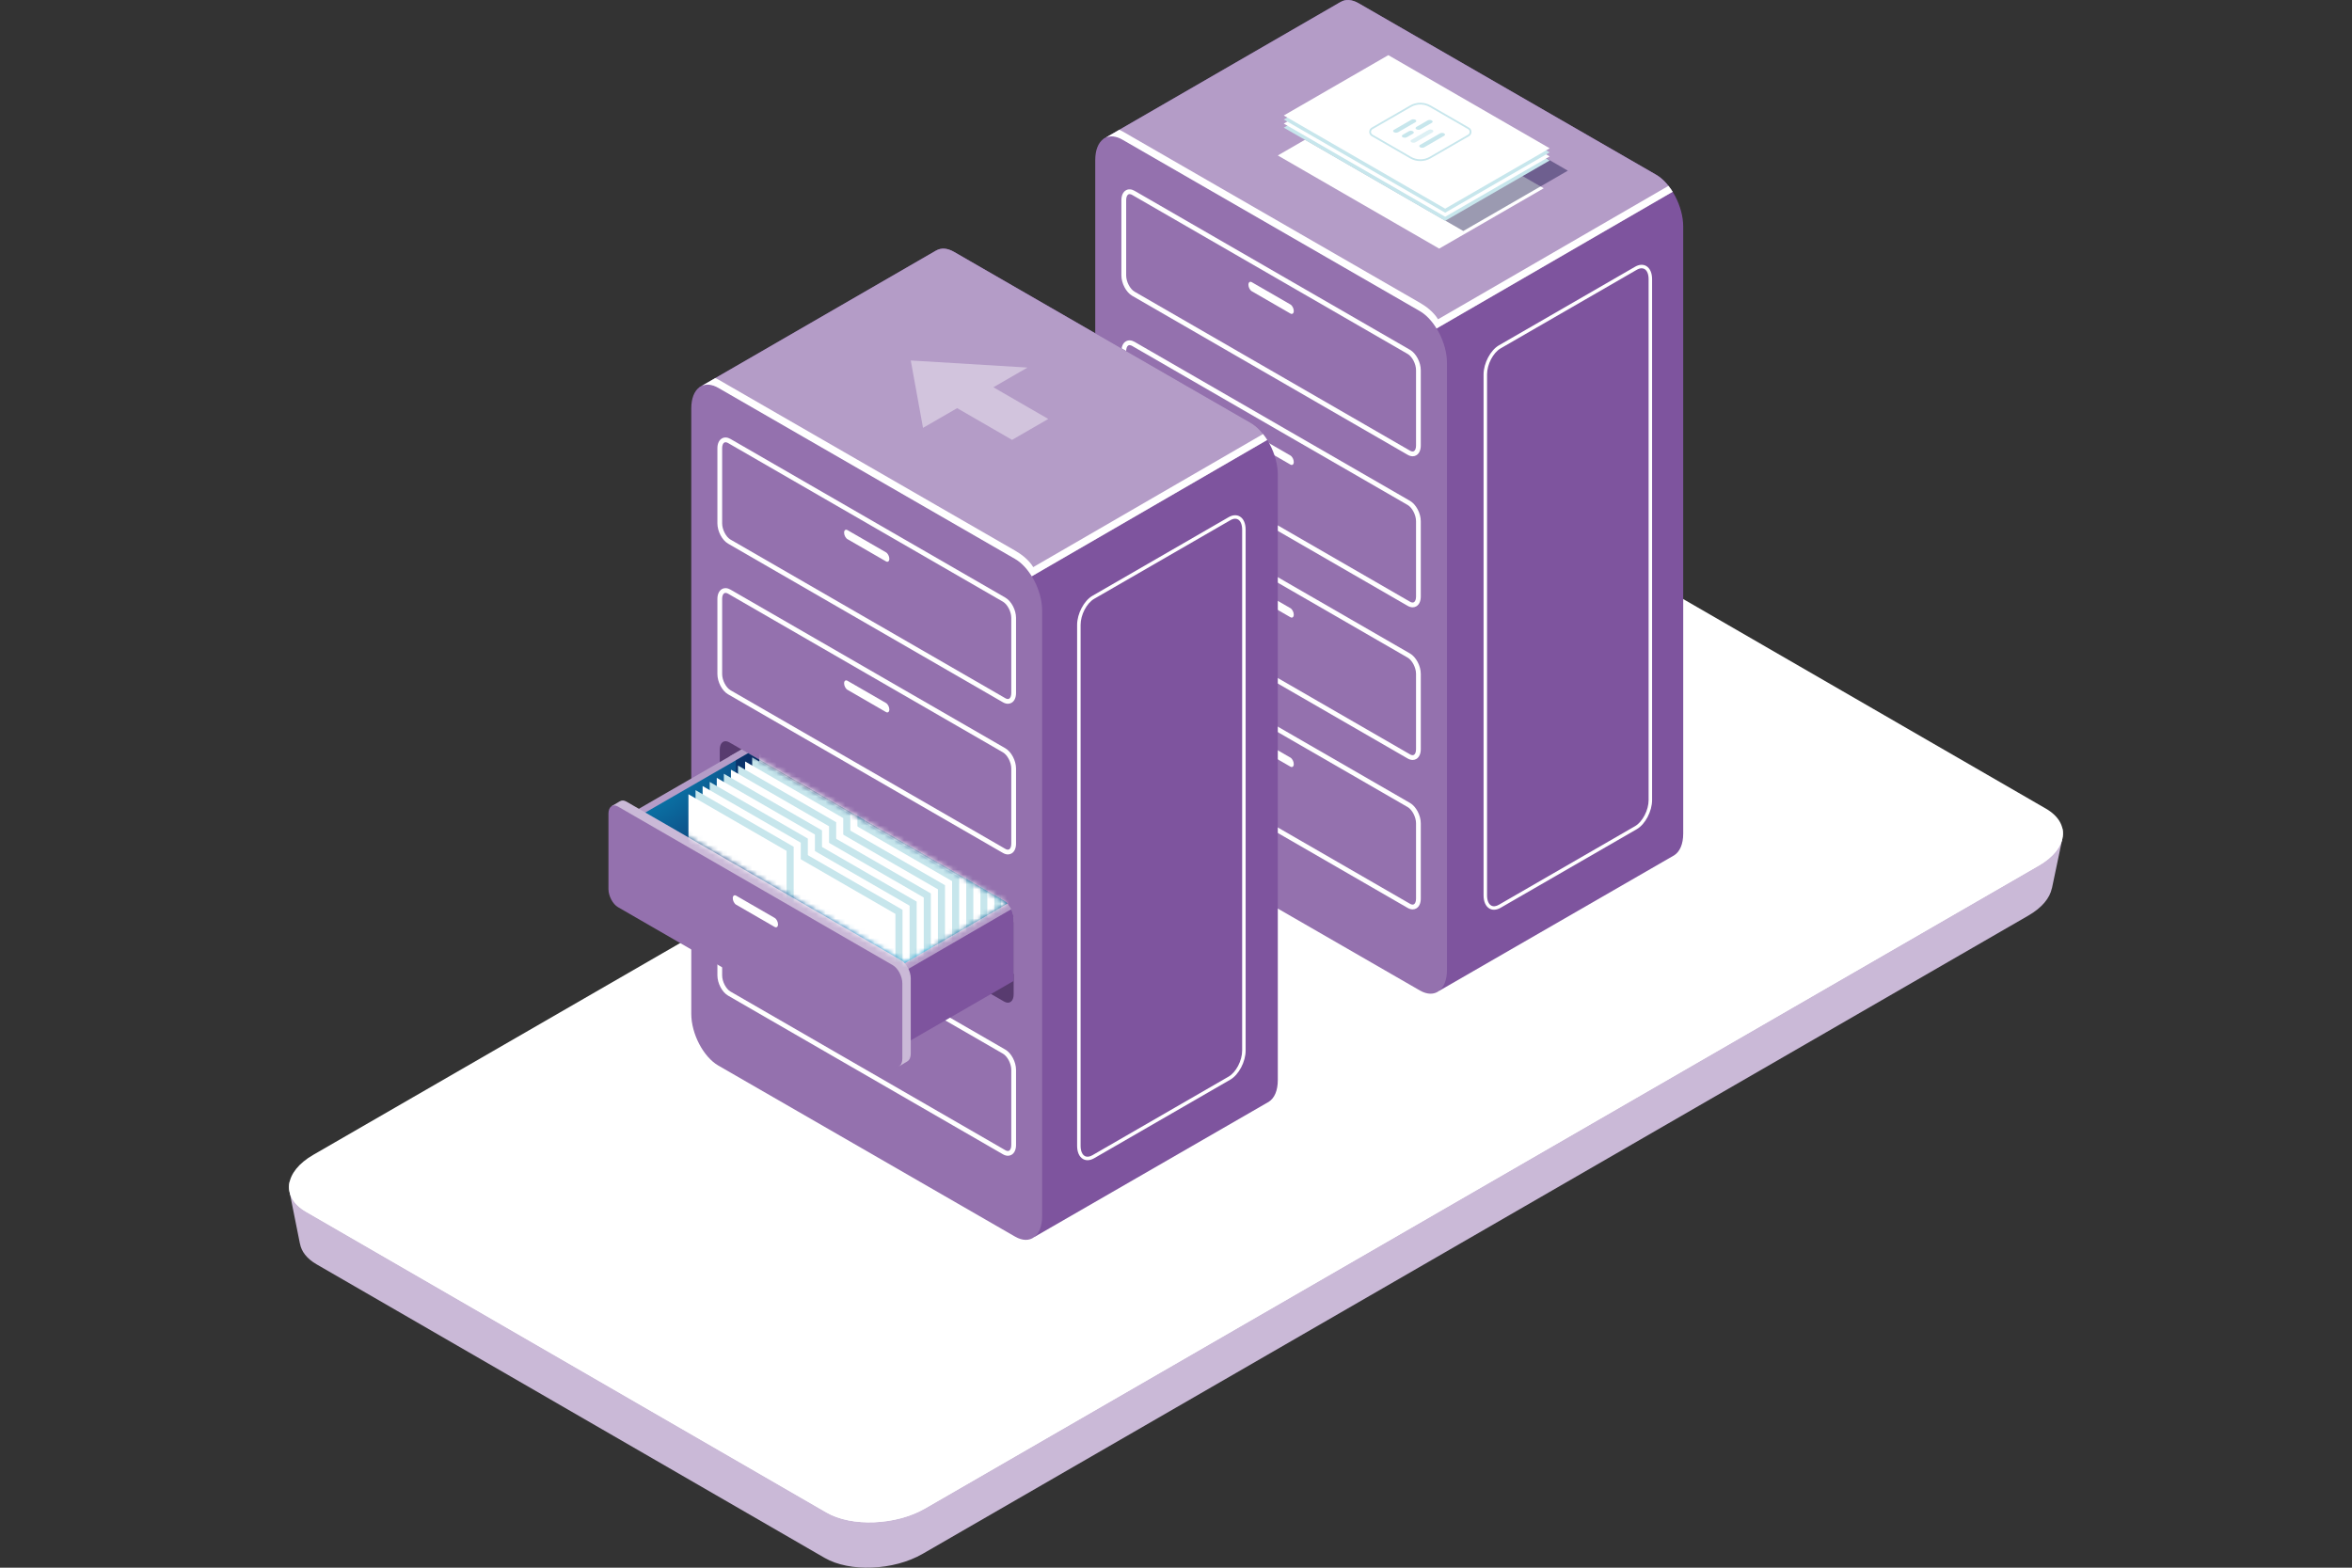 <svg xmlns="http://www.w3.org/2000/svg" width="480" height="320" viewBox="0 0 480 320" fill="none"><rect x="0" y="0" width="480" height="320" fill="#333333" stroke="none"/><path d="M412.056 173.328L412.181 173.477L311.701 115.402C306.576 112.443 297.624 112.814 291.706 116.231L66.607 246.193L59.101 243.328L61.209 253.859L61.219 253.853C61.498 255.436 62.609 256.919 64.599 258.069L168.299 318.002C173.424 320.961 182.376 320.59 188.294 317.174L413.966 186.882C416.751 185.274 418.351 183.28 418.749 181.309L418.762 181.324L420.916 171.074L412.056 173.328Z" fill="#CAB9D7"></path><path d="M168.669 308.737L62.472 247.361C57.31 244.381 57.958 239.176 63.918 235.735L291.193 104.518C297.154 101.077 306.169 100.703 311.331 103.683L417.528 165.058C422.69 168.038 422.043 173.244 416.082 176.684L188.807 307.902C182.847 311.343 173.831 311.717 168.669 308.737Z" fill="white"></path><path d="M416.082 173.996L188.807 305.214C182.847 308.655 173.831 309.029 168.669 306.048L62.472 244.673C60.678 243.637 59.602 242.33 59.191 240.924C58.502 243.301 59.566 245.684 62.472 247.362L168.669 308.737C173.831 311.717 182.847 311.343 188.807 307.902L416.082 176.685C419.97 174.441 421.581 171.448 420.81 168.809C420.276 170.653 418.686 172.493 416.082 173.996Z" fill="white"></path><path d="M337.978 35.662L277.264 0.66C275.868 -0.147 274.595 -0.186 273.621 0.391L273.616 0.385L225.17 28.378L242.992 60.781V90.499C242.992 94.574 245.47 99.309 248.526 101.073L265.909 111.11L293.711 202.249L341.482 174.694C341.503 174.684 341.523 174.67 341.544 174.659L341.708 174.564L341.705 174.556C342.813 173.846 343.513 172.315 343.513 170.156V46.236C343.512 42.161 341.035 37.426 337.978 35.662Z" fill="#7E549E"></path><path d="M289.765 202.174L229.051 167.172C225.995 165.408 223.518 160.673 223.518 156.598V32.68C223.518 28.605 225.996 26.732 229.051 28.496L289.765 63.498C292.822 65.263 295.299 69.997 295.299 74.072V197.99C295.299 202.065 292.822 203.938 289.765 202.174Z" fill="#9471AE"></path><path d="M229.051 28.496L289.765 63.498C291.055 64.242 292.238 65.518 293.179 67.048L341.352 39.149C340.418 37.648 339.25 36.396 337.978 35.662L277.264 0.66C275.868 -0.147 274.595 -0.186 273.621 0.391L273.616 0.385L225.654 28.099C226.592 27.663 227.77 27.756 229.051 28.496Z" fill="#B49CC7"></path><path d="M225.201 28.359L225.169 28.377L225.17 28.378C225.18 28.371 225.191 28.366 225.201 28.359Z" fill="url(#paint0_linear_649_20400)"></path><path d="M293.479 65.174C292.539 63.646 291.055 62.543 289.765 61.799L229.051 26.797C228.844 26.677 228.639 26.58 228.437 26.493L225.654 28.097C226.592 27.663 227.769 27.755 229.051 28.496L289.765 63.499C291.055 64.243 292.238 65.519 293.179 67.048L341.352 39.15C341.087 38.724 340.798 38.324 340.497 37.944L293.479 65.174Z" fill="white"></path><path d="M225.201 26.659L225.169 26.677L225.17 26.678C225.18 26.672 225.191 26.666 225.201 26.659Z" fill="url(#paint1_linear_649_20400)"></path><path d="M288.295 93.136C287.968 93.136 287.622 93.034 287.275 92.834L231.054 60.376C229.823 59.665 228.858 57.84 228.858 56.223V40.845C228.858 39.91 229.192 39.182 229.776 38.846C230.286 38.55 230.914 38.587 231.539 38.949L287.761 71.407C288.992 72.118 289.956 73.943 289.956 75.56V90.938C289.956 91.872 289.622 92.601 289.039 92.938C288.811 93.07 288.559 93.136 288.295 93.136ZM230.525 39.619C230.435 39.619 230.345 39.638 230.263 39.686C229.992 39.842 229.83 40.275 229.83 40.844V56.222C229.83 57.481 230.614 58.998 231.541 59.534L287.762 91.992C287.984 92.12 288.3 92.24 288.554 92.096C288.825 91.94 288.987 91.506 288.987 90.937V75.559C288.987 74.3 288.203 72.782 287.276 72.247L231.055 39.788C230.906 39.703 230.712 39.619 230.525 39.619Z" fill="white"></path><path d="M263.343 63.996L255.475 59.453C255.092 59.232 254.781 58.639 254.781 58.127C254.781 57.616 255.092 57.381 255.475 57.603L263.343 62.146C263.726 62.367 264.036 62.961 264.036 63.472C264.036 63.983 263.726 64.217 263.343 63.996Z" fill="white"></path><path d="M288.295 123.966C287.968 123.966 287.622 123.864 287.275 123.664L231.054 91.206C229.823 90.495 228.858 88.67 228.858 87.053V71.675C228.858 70.74 229.192 70.011 229.776 69.676C230.286 69.381 230.914 69.416 231.539 69.779L287.761 102.237C288.992 102.948 289.956 104.773 289.956 106.39V121.768C289.956 122.702 289.622 123.431 289.039 123.768C288.811 123.9 288.559 123.966 288.295 123.966ZM230.525 70.449C230.435 70.449 230.345 70.468 230.263 70.516C229.992 70.672 229.83 71.105 229.83 71.675V87.053C229.83 88.312 230.614 89.829 231.541 90.365L287.762 122.823C287.984 122.951 288.3 123.072 288.554 122.926C288.825 122.77 288.987 122.336 288.987 121.767V106.389C288.987 105.13 288.203 103.612 287.276 103.077L231.055 70.618C230.906 70.533 230.712 70.449 230.525 70.449Z" fill="white"></path><path d="M263.343 94.826L255.475 90.283C255.092 90.062 254.781 89.469 254.781 88.957C254.781 88.446 255.092 88.211 255.475 88.433L263.343 92.976C263.726 93.197 264.036 93.791 264.036 94.302C264.036 94.813 263.726 95.047 263.343 94.826Z" fill="white"></path><path d="M288.295 155.125C287.968 155.125 287.621 155.024 287.275 154.823L231.055 122.365C229.824 121.654 228.859 119.829 228.859 118.212V102.834C228.859 101.9 229.193 101.172 229.777 100.835C230.287 100.54 230.915 100.575 231.54 100.938L287.762 133.396C288.993 134.107 289.957 135.932 289.957 137.549V152.927C289.957 153.861 289.623 154.59 289.04 154.927C288.811 155.058 288.559 155.125 288.295 155.125ZM230.525 101.608C230.435 101.608 230.345 101.627 230.263 101.675C229.992 101.831 229.83 102.265 229.83 102.833V118.211C229.83 119.47 230.614 120.988 231.541 121.523L287.762 153.981C287.984 154.109 288.3 154.229 288.554 154.085C288.825 153.929 288.987 153.495 288.987 152.926V137.548C288.987 136.289 288.203 134.771 287.276 134.236L231.055 101.778C230.906 101.692 230.712 101.608 230.525 101.608Z" fill="white"></path><path d="M263.343 125.985L255.475 121.442C255.092 121.221 254.781 120.627 254.781 120.116C254.781 119.605 255.092 119.37 255.475 119.592L263.343 124.135C263.726 124.356 264.036 124.949 264.036 125.461C264.036 125.972 263.726 126.207 263.343 125.985Z" fill="white"></path><path d="M288.295 185.628C287.968 185.628 287.622 185.526 287.275 185.326L231.054 152.868C229.823 152.158 228.858 150.333 228.858 148.715V133.338C228.858 132.404 229.193 131.675 229.776 131.338C230.288 131.043 230.915 131.08 231.54 131.442L287.761 163.9C288.992 164.61 289.956 166.435 289.956 168.052V183.43C289.956 184.365 289.622 185.094 289.039 185.43C288.811 185.561 288.559 185.628 288.295 185.628ZM230.525 132.111C230.434 132.111 230.345 132.131 230.263 132.178C229.992 132.334 229.83 132.768 229.83 133.337V148.714C229.83 149.974 230.614 151.492 231.54 152.026L287.762 184.485C287.984 184.613 288.3 184.733 288.554 184.588C288.825 184.432 288.987 183.999 288.987 183.429V168.051C288.987 166.791 288.203 165.275 287.277 164.74L231.055 132.282C230.906 132.195 230.712 132.111 230.525 132.111Z" fill="white"></path><path d="M263.343 156.487L255.475 151.944C255.092 151.723 254.781 151.129 254.781 150.618C254.781 150.107 255.092 149.872 255.475 150.094L263.343 154.637C263.726 154.858 264.036 155.451 264.036 155.962C264.036 156.474 263.726 156.709 263.343 156.487Z" fill="white"></path><path d="M255.255 86.322L194.692 51.407C193.299 50.602 192.03 50.563 191.059 51.139L191.054 51.132L142.728 79.056L160.505 111.379V141.022C160.505 145.087 162.976 149.81 166.025 151.57L183.364 161.581L211.098 252.493L258.751 225.007C258.772 224.997 258.791 224.983 258.812 224.972L258.976 224.877L258.973 224.869C260.078 224.161 260.776 222.633 260.776 220.48V96.87C260.775 92.805 258.304 88.082 255.255 86.322Z" fill="#7E549E"></path><path d="M207.162 252.421L146.599 217.505C143.55 215.745 141.079 211.023 141.079 206.958V83.347C141.079 79.282 143.55 77.414 146.599 79.174L207.162 114.09C210.21 115.85 212.681 120.572 212.681 124.637V248.247C212.682 252.312 210.21 254.181 207.162 252.421Z" fill="#9471AE"></path><path d="M146.599 79.174L207.161 114.09C208.448 114.832 209.628 116.105 210.566 117.63L258.619 89.801C257.686 88.304 256.522 87.055 255.254 86.322L194.691 51.407C193.298 50.602 192.028 50.563 191.057 51.139L191.052 51.132L143.209 78.777C144.145 78.343 145.319 78.435 146.599 79.174Z" fill="#B49CC7"></path><path d="M142.758 79.036L142.726 79.054L142.727 79.055C142.737 79.049 142.748 79.044 142.758 79.036Z" fill="url(#paint2_linear_649_20400)"></path><path d="M210.866 115.761C209.928 114.236 208.448 113.136 207.161 112.394L146.599 77.478C146.391 77.358 146.187 77.261 145.986 77.176L143.209 78.776C144.145 78.343 145.319 78.435 146.599 79.174L207.161 114.09C208.448 114.832 209.628 116.105 210.566 117.63L258.619 89.801C258.354 89.376 258.067 88.978 257.766 88.599L210.866 115.761Z" fill="white"></path><path d="M142.758 77.341L142.726 77.359L142.727 77.36C142.737 77.353 142.748 77.348 142.758 77.341Z" fill="url(#paint3_linear_649_20400)"></path><path d="M205.696 143.653C205.37 143.653 205.025 143.553 204.679 143.353L148.599 110.976C147.37 110.266 146.408 108.445 146.408 106.833V91.493C146.408 90.561 146.741 89.835 147.323 89.498C147.834 89.203 148.457 89.239 149.082 89.601L205.163 121.979C206.392 122.688 207.354 124.507 207.354 126.12V141.46C207.354 142.393 207.02 143.12 206.438 143.455C206.209 143.587 205.959 143.653 205.696 143.653ZM205.163 142.515C205.383 142.642 205.696 142.764 205.953 142.617C206.222 142.462 206.385 142.029 206.385 141.461V126.121C206.385 124.865 205.603 123.352 204.679 122.819L148.599 90.441C148.379 90.315 148.064 90.193 147.808 90.338C147.538 90.493 147.377 90.926 147.377 91.493V106.833C147.377 108.089 148.158 109.602 149.082 110.137L205.163 142.515Z" fill="white"></path><path d="M180.805 114.586L172.956 110.054C172.574 109.833 172.265 109.241 172.265 108.731C172.265 108.222 172.574 107.987 172.956 108.208L180.805 112.74C181.187 112.961 181.497 113.552 181.497 114.063C181.497 114.573 181.187 114.807 180.805 114.586Z" fill="white"></path><path d="M205.696 174.408C205.37 174.408 205.025 174.307 204.679 174.107L148.599 141.729C147.37 141.021 146.408 139.2 146.408 137.587V122.247C146.408 121.315 146.741 120.589 147.323 120.252C147.834 119.958 148.457 119.992 149.082 120.355L205.163 152.733C206.392 153.441 207.354 155.262 207.354 156.875V172.215C207.354 173.147 207.02 173.873 206.438 174.209C206.209 174.341 205.959 174.408 205.696 174.408ZM205.163 173.268C205.383 173.394 205.696 173.517 205.953 173.371C206.222 173.216 206.385 172.784 206.385 172.216V156.875C206.385 155.618 205.603 154.105 204.679 153.571L148.599 121.194C148.379 121.068 148.064 120.945 147.808 121.091C147.538 121.246 147.377 121.679 147.377 122.246V137.586C147.377 138.843 148.158 140.356 149.082 140.89L205.163 173.268Z" fill="white"></path><path d="M180.805 145.34L172.956 140.808C172.574 140.587 172.265 139.995 172.265 139.485C172.265 138.976 172.574 138.741 172.956 138.962L180.805 143.494C181.187 143.715 181.497 144.306 181.497 144.815C181.497 145.327 181.187 145.56 180.805 145.34Z" fill="white"></path><path d="M204.921 204.441L148.84 172.063C147.765 171.442 146.892 169.775 146.892 168.34V153.001C146.892 151.566 147.764 150.907 148.84 151.528L204.921 183.906C205.996 184.527 206.87 186.194 206.87 187.629V202.968C206.87 204.403 205.997 205.062 204.921 204.441Z" fill="#583B6F"></path><path d="M205.696 235.916C205.37 235.916 205.025 235.815 204.679 235.615L148.599 203.237C147.37 202.527 146.408 200.707 146.408 199.095V183.755C146.408 182.822 146.741 182.096 147.323 181.76C147.834 181.464 148.457 181.501 149.082 181.863L205.163 214.241C206.392 214.949 207.354 216.769 207.354 218.382V233.723C207.354 234.655 207.02 235.382 206.438 235.717C206.209 235.849 205.959 235.916 205.696 235.916ZM205.163 234.776C205.383 234.902 205.696 235.025 205.953 234.879C206.222 234.724 206.385 234.291 206.385 233.724V218.383C206.385 217.127 205.603 215.614 204.679 215.08L148.599 182.702C148.379 182.575 148.064 182.453 147.808 182.6C147.538 182.755 147.377 183.187 147.377 183.756V199.096C147.377 200.352 148.158 201.865 149.082 202.399L205.163 234.776Z" fill="white"></path><path d="M180.805 206.847L172.956 202.316C172.574 202.095 172.265 201.503 172.265 200.994C172.265 200.485 172.574 200.25 172.956 200.471L180.805 205.003C181.187 205.223 181.497 205.815 181.497 206.324C181.497 206.833 181.187 207.068 180.805 206.847Z" fill="#043A76"></path><path d="M159.804 188.189L151.955 183.658C151.573 183.437 151.264 182.845 151.264 182.336C151.264 181.827 151.573 181.592 151.955 181.813L159.804 186.344C160.186 186.565 160.496 187.157 160.496 187.666C160.496 188.176 160.186 188.41 159.804 188.189Z" fill="#043A76"></path><path d="M164.219 160.407L126.517 182.175V167.32L151.355 152.979L164.219 160.407Z" fill="#B49CC7"></path><path d="M148.849 154.425L160.051 160.893L162.556 159.447L151.354 152.979L148.849 154.425Z" fill="#B49CC7"></path><path d="M183.199 205.589L205.582 184.45C205.582 184.45 205.311 184.048 204.479 183.649L165.287 161.021L140.644 173.286L154.163 191.094L183.199 205.589Z" fill="url(#paint4_radial_649_20400)"></path><path d="M165.542 161.17L127.567 183.095V168.24L152.678 153.743L165.542 161.17Z" fill="url(#paint5_radial_649_20400)"></path><path d="M206.869 187.628C206.869 186.504 206.33 185.245 205.58 184.451L179.482 199.587V214.441L206.868 198.759V187.628H206.869Z" fill="#B49CC7"></path><path d="M202.939 185.982L206.869 188.251V187.628C206.869 186.503 206.331 185.244 205.581 184.45L202.939 185.982Z" fill="#B49CC7"></path><path d="M206.869 187.629C206.869 186.96 206.674 186.243 206.362 185.602L180.64 200.52V215.374L206.869 200.231V187.629Z" fill="#7E549E"></path><path d="M183.92 196.001L127.839 163.624C127.348 163.339 126.905 163.334 126.562 163.537L126.561 163.523L124.853 164.531L125.928 164.63C125.905 164.775 125.89 164.929 125.89 165.097V180.436C125.89 181.871 126.763 183.537 127.839 184.159L183.494 216.292V217.645L185.193 216.642L185.176 216.637C185.596 216.403 185.869 215.859 185.869 215.065V199.726C185.868 198.29 184.995 196.624 183.92 196.001Z" fill="#CAB9D7"></path><path d="M182.202 217.551L126.122 185.173C125.046 184.552 124.173 182.885 124.173 181.45V166.11C124.173 164.676 125.045 164.016 126.122 164.638L182.202 197.015C183.278 197.636 184.151 199.304 184.151 200.739V216.078C184.151 217.513 183.279 218.172 182.202 217.551Z" fill="#9471AE"></path><path d="M158.086 189.203L150.238 184.672C149.855 184.451 149.546 183.859 149.546 183.35C149.546 182.841 149.855 182.606 150.238 182.827L158.086 187.358C158.468 187.579 158.778 188.171 158.778 188.68C158.778 189.19 158.468 189.424 158.086 189.203Z" fill="white"></path><path opacity="0.4" d="M150.172 155.189V170.044L190.633 193.12L205.581 184.451C205.581 184.451 205.234 184.021 204.478 183.65L152.676 153.743L150.172 155.189Z" fill="#06033E"></path><path d="M293.712 50.748L260.775 31.732L282.109 19.416L315.045 38.431L293.712 50.748Z" fill="white"></path><path opacity="0.4" d="M298.633 47.154L265.696 28.139L287.03 15.822L319.966 34.838L298.633 47.154Z" fill="#06033E"></path><path d="M294.932 45.073L261.995 26.056L283.329 13.739L316.266 32.756L294.932 45.073Z" fill="#C7E6EC"></path><path d="M294.932 44.245L261.995 25.228L283.329 12.912L316.266 31.927L294.932 44.245Z" fill="white"></path><path d="M294.932 43.417L261.995 24.401L283.329 12.085L316.266 31.101L294.932 43.417Z" fill="#C7E6EC"></path><path d="M294.932 42.59L261.995 23.574L283.329 11.257L316.266 30.273L294.932 42.59Z" fill="white"></path><path d="M289.865 32.878C289.138 32.878 288.413 32.69 287.763 32.316L279.938 27.798C279.622 27.616 279.434 27.289 279.434 26.924C279.434 26.559 279.622 26.231 279.938 26.05L287.764 21.532C289.059 20.784 290.671 20.783 291.967 21.532L299.793 26.05C300.109 26.232 300.297 26.559 300.297 26.924C300.297 27.289 300.109 27.616 299.793 27.798L291.966 32.316C291.318 32.69 290.592 32.878 289.865 32.878ZM289.865 21.331C289.202 21.331 288.538 21.503 287.946 21.845L280.119 26.362C279.917 26.479 279.796 26.689 279.796 26.924C279.796 27.159 279.917 27.367 280.119 27.485L287.945 32.004C289.129 32.688 290.601 32.69 291.786 32.004L299.612 27.485C299.815 27.369 299.936 27.159 299.936 26.924C299.936 26.689 299.815 26.48 299.612 26.362L291.787 21.845C291.194 21.503 290.53 21.331 289.865 21.331Z" fill="#C7E6EC"></path><path d="M289.816 29.572L293.875 27.228C294.109 27.093 294.489 27.093 294.723 27.228C294.957 27.363 294.957 27.583 294.723 27.718L290.664 30.062C290.43 30.197 290.05 30.197 289.816 30.062C289.581 29.926 289.581 29.707 289.816 29.572Z" fill="#C7E6EC"></path><path opacity="0.6" d="M288.039 29.035C287.805 28.9 287.805 28.68 288.039 28.545L291.504 26.535C291.738 26.4 292.118 26.4 292.352 26.535C292.586 26.67 292.586 26.89 292.352 27.025L288.887 29.035C288.653 29.17 288.273 29.17 288.039 29.035Z" fill="#C7E6EC"></path><path d="M286.261 27.52L287.513 26.797C287.747 26.662 288.127 26.662 288.361 26.797C288.595 26.932 288.595 27.151 288.361 27.287L287.109 28.009C286.875 28.145 286.495 28.145 286.261 28.009C286.027 27.874 286.027 27.655 286.261 27.52Z" fill="#C7E6EC"></path><path d="M284.485 26.494L288.018 24.453C288.252 24.318 288.632 24.318 288.866 24.453C289.1 24.588 289.1 24.808 288.866 24.943L285.333 26.984C285.099 27.119 284.719 27.119 284.485 26.984C284.25 26.848 284.25 26.629 284.485 26.494Z" fill="#C7E6EC"></path><path d="M292.202 24.584C292.436 24.719 292.436 24.939 292.202 25.074L289.908 26.394C289.674 26.529 289.294 26.529 289.06 26.394C288.826 26.259 288.826 26.039 289.06 25.904L291.354 24.584C291.588 24.449 291.968 24.449 292.202 24.584Z" fill="#C7E6EC"></path><mask id="mask0_649_20400" style="mask-type:luminance" maskUnits="userSpaceOnUse" x="131" y="153" width="75" height="44"><path d="M152.677 153.743L131.701 165.853L183.92 196.002C183.92 196.002 184.375 196.275 184.637 196.598L205.581 184.451C205.581 184.451 205.332 184.087 204.4 183.606L152.677 153.743Z" fill="white"></path></mask><g mask="url(#mask0_649_20400)"><path d="M177.87 179.011L157.843 167.448V152.087L177.87 163.65V179.011Z" fill="white"></path><path d="M176.426 179.846L156.399 168.284V152.923L176.426 164.485V179.846Z" fill="#C7E6EC"></path><path d="M174.979 180.683L154.953 169.12V153.76L174.979 165.323V180.683Z" fill="white"></path><path d="M173.534 181.519L153.508 169.957V154.595L173.534 166.158V181.519Z" fill="#C7E6EC"></path><path d="M172.089 182.355L152.062 170.793V155.432L172.089 166.994V182.355Z" fill="white"></path><path d="M170.644 183.191L150.618 171.628V156.268L170.644 167.83V183.191Z" fill="#C7E6EC"></path><path d="M169.198 184.027L149.172 172.465V157.104L169.198 168.666V184.027Z" fill="white"></path><path d="M167.753 184.865L147.727 173.302V157.941L167.753 169.503V184.865Z" fill="#C7E6EC"></path><path d="M166.308 185.7L146.281 174.138V158.777L166.308 170.339V185.7Z" fill="white"></path><path d="M164.863 186.535L144.836 174.974V159.613L164.863 171.175V186.535Z" fill="#C7E6EC"></path><path d="M163.418 187.372L143.391 175.81V160.449L163.418 172.012V187.372Z" fill="white"></path><path d="M161.972 188.208L141.946 176.646V161.285L161.972 172.847V188.208Z" fill="#C7E6EC"></path><path d="M160.526 189.045L140.5 177.482V162.122L160.526 173.684V189.045Z" fill="white"></path><path d="M205.776 189.723L185.75 178.161V162.8L205.776 174.362V189.723Z" fill="white"></path><path d="M204.33 190.559L184.305 178.997V163.637L204.33 175.199V190.559Z" fill="#C7E6EC"></path><path d="M202.94 190.731L182.914 179.169V163.808L202.94 175.37V190.731Z" fill="white"></path><path d="M201.495 191.566L181.469 180.004V164.644L201.495 176.205V191.566Z" fill="#C7E6EC"></path><path d="M200.085 191.875L180.058 180.312V164.952L200.085 176.515V191.875Z" fill="white"></path><path d="M198.639 192.712L178.612 181.15V165.789L198.639 177.351V192.712Z" fill="#C7E6EC"></path><path d="M197.194 193.549L177.167 181.986V166.625L197.194 178.188V193.549Z" fill="white"></path><path d="M195.748 194.384L175.722 182.822V167.46L195.748 179.023V194.384Z" fill="#C7E6EC"></path><path d="M194.303 195.22L174.277 183.658V168.297L194.303 179.859V195.22Z" fill="white"></path><path d="M192.858 196.057L172.832 184.494V169.133L192.858 180.696V196.057Z" fill="#C7E6EC"></path><path d="M191.412 196.893L171.387 185.331V169.97L191.412 181.532V196.893Z" fill="white"></path><path d="M189.968 197.729L169.941 186.166V170.806L189.968 182.369V197.729Z" fill="#C7E6EC"></path><path d="M188.522 198.565L168.496 187.003V171.643L188.522 183.204V198.565Z" fill="white"></path><path d="M187.077 199.401L167.05 187.839V172.479L187.077 184.04V199.401Z" fill="#C7E6EC"></path><path d="M185.632 200.238L165.605 188.675V173.314L185.632 184.877V200.238Z" fill="white"></path><path d="M184.187 201.073L164.16 189.512V174.151L184.187 185.713V201.073Z" fill="#C7E6EC"></path><path d="M182.741 201.91L162.714 190.348V174.987L182.741 186.55V201.91Z" fill="white"></path></g><path opacity="0.4" d="M185.869 73.582L209.693 75.026L202.727 79.047L213.936 85.519L210.24 87.652L206.545 89.786L195.336 83.314L188.37 87.337L185.869 73.582Z" fill="white"></path><path d="M221.949 236.822C221.615 236.822 221.299 236.741 221.016 236.577C220.255 236.137 219.82 235.157 219.82 233.886V127.555C219.82 125.276 221.22 122.614 222.942 121.619L250.732 105.574C251.555 105.097 252.366 105.045 253.015 105.419C253.776 105.859 254.211 106.839 254.211 108.11V214.441C254.211 216.72 252.81 219.382 251.088 220.377L223.298 236.422C222.835 236.688 222.378 236.822 221.949 236.822ZM252.076 105.884C251.774 105.884 251.441 105.987 251.088 106.191L223.298 122.236C221.772 123.117 220.531 125.503 220.531 127.555V233.886C220.531 234.896 220.837 235.652 221.371 235.961C221.796 236.206 222.339 236.153 222.942 235.806L250.732 219.761C252.259 218.88 253.5 216.494 253.5 214.442V108.11C253.5 107.1 253.193 106.344 252.659 106.035C252.483 105.934 252.288 105.884 252.076 105.884Z" fill="white"></path><path d="M304.899 185.699C304.565 185.699 304.249 185.618 303.964 185.453C303.204 185.014 302.769 184.034 302.769 182.764V76.432C302.769 74.154 304.17 71.491 305.892 70.496L333.682 54.452C334.504 53.976 335.315 53.92 335.965 54.297C336.725 54.735 337.16 55.715 337.16 56.986V163.318C337.16 165.596 335.759 168.259 334.037 169.254L306.247 185.298C305.786 185.564 305.327 185.699 304.899 185.699ZM335.028 54.761C334.726 54.761 334.392 54.864 334.039 55.069L306.249 71.113C304.721 71.994 303.48 74.381 303.48 76.432V182.764C303.48 183.773 303.787 184.529 304.321 184.837C304.748 185.084 305.293 185.03 305.893 184.682L333.683 168.638C335.209 167.757 336.45 165.37 336.45 163.319V56.986C336.45 55.976 336.144 55.221 335.61 54.913C335.434 54.812 335.239 54.761 335.028 54.761Z" fill="white"></path><defs><linearGradient id="paint0_linear_649_20400" x1="225.168" y1="28.365" x2="225.216" y2="28.375" gradientUnits="userSpaceOnUse"><stop stop-color="#01C8EF"></stop><stop offset="0.138" stop-color="#02C5ED"></stop><stop offset="0.245" stop-color="#04BBE6"></stop><stop offset="0.342" stop-color="#07ABDB"></stop><stop offset="0.432" stop-color="#0B94CB"></stop><stop offset="0.515" stop-color="#1177B8"></stop><stop offset="1" stop-color="#172F78"></stop></linearGradient><linearGradient id="paint1_linear_649_20400" x1="225.168" y1="26.665" x2="225.216" y2="26.675" gradientUnits="userSpaceOnUse"><stop stop-color="#01C8EF"></stop><stop offset="0.138" stop-color="#02C5ED"></stop><stop offset="0.245" stop-color="#04BBE6"></stop><stop offset="0.342" stop-color="#07ABDB"></stop><stop offset="0.432" stop-color="#0B94CB"></stop><stop offset="0.515" stop-color="#1177B8"></stop><stop offset="1" stop-color="#172F78"></stop></linearGradient><linearGradient id="paint2_linear_649_20400" x1="142.725" y1="79.043" x2="142.773" y2="79.052" gradientUnits="userSpaceOnUse"><stop stop-color="#01C8EF"></stop><stop offset="0.138" stop-color="#02C5ED"></stop><stop offset="0.245" stop-color="#04BBE6"></stop><stop offset="0.342" stop-color="#07ABDB"></stop><stop offset="0.432" stop-color="#0B94CB"></stop><stop offset="0.515" stop-color="#1177B8"></stop><stop offset="1" stop-color="#172F78"></stop></linearGradient><linearGradient id="paint3_linear_649_20400" x1="142.725" y1="77.348" x2="142.773" y2="77.357" gradientUnits="userSpaceOnUse"><stop stop-color="#01C8EF"></stop><stop offset="0.138" stop-color="#02C5ED"></stop><stop offset="0.245" stop-color="#04BBE6"></stop><stop offset="0.342" stop-color="#07ABDB"></stop><stop offset="0.432" stop-color="#0B94CB"></stop><stop offset="0.515" stop-color="#1177B8"></stop><stop offset="1" stop-color="#172F78"></stop></linearGradient><radialGradient id="paint4_radial_649_20400" cx="0" cy="0" r="1" gradientUnits="userSpaceOnUse" gradientTransform="translate(208.868 209.51) scale(85.635)"><stop stop-color="#01C8EF"></stop><stop offset="0.089" stop-color="#03BEE9"></stop><stop offset="0.239" stop-color="#08A5D7"></stop><stop offset="0.429" stop-color="#107BBB"></stop><stop offset="0.446" stop-color="#1177B8"></stop><stop offset="1" stop-color="#112564"></stop></radialGradient><radialGradient id="paint5_radial_649_20400" cx="0" cy="0" r="1" gradientUnits="userSpaceOnUse" gradientTransform="translate(123.762 146.368) rotate(-30.001) scale(46.795 46.796)"><stop stop-color="#01C8EF"></stop><stop offset="0.146" stop-color="#04A9D5"></stop><stop offset="0.436" stop-color="#0A71A4"></stop><stop offset="0.686" stop-color="#0E4881"></stop><stop offset="0.882" stop-color="#102E6C"></stop><stop offset="1" stop-color="#112564"></stop></radialGradient></defs></svg>